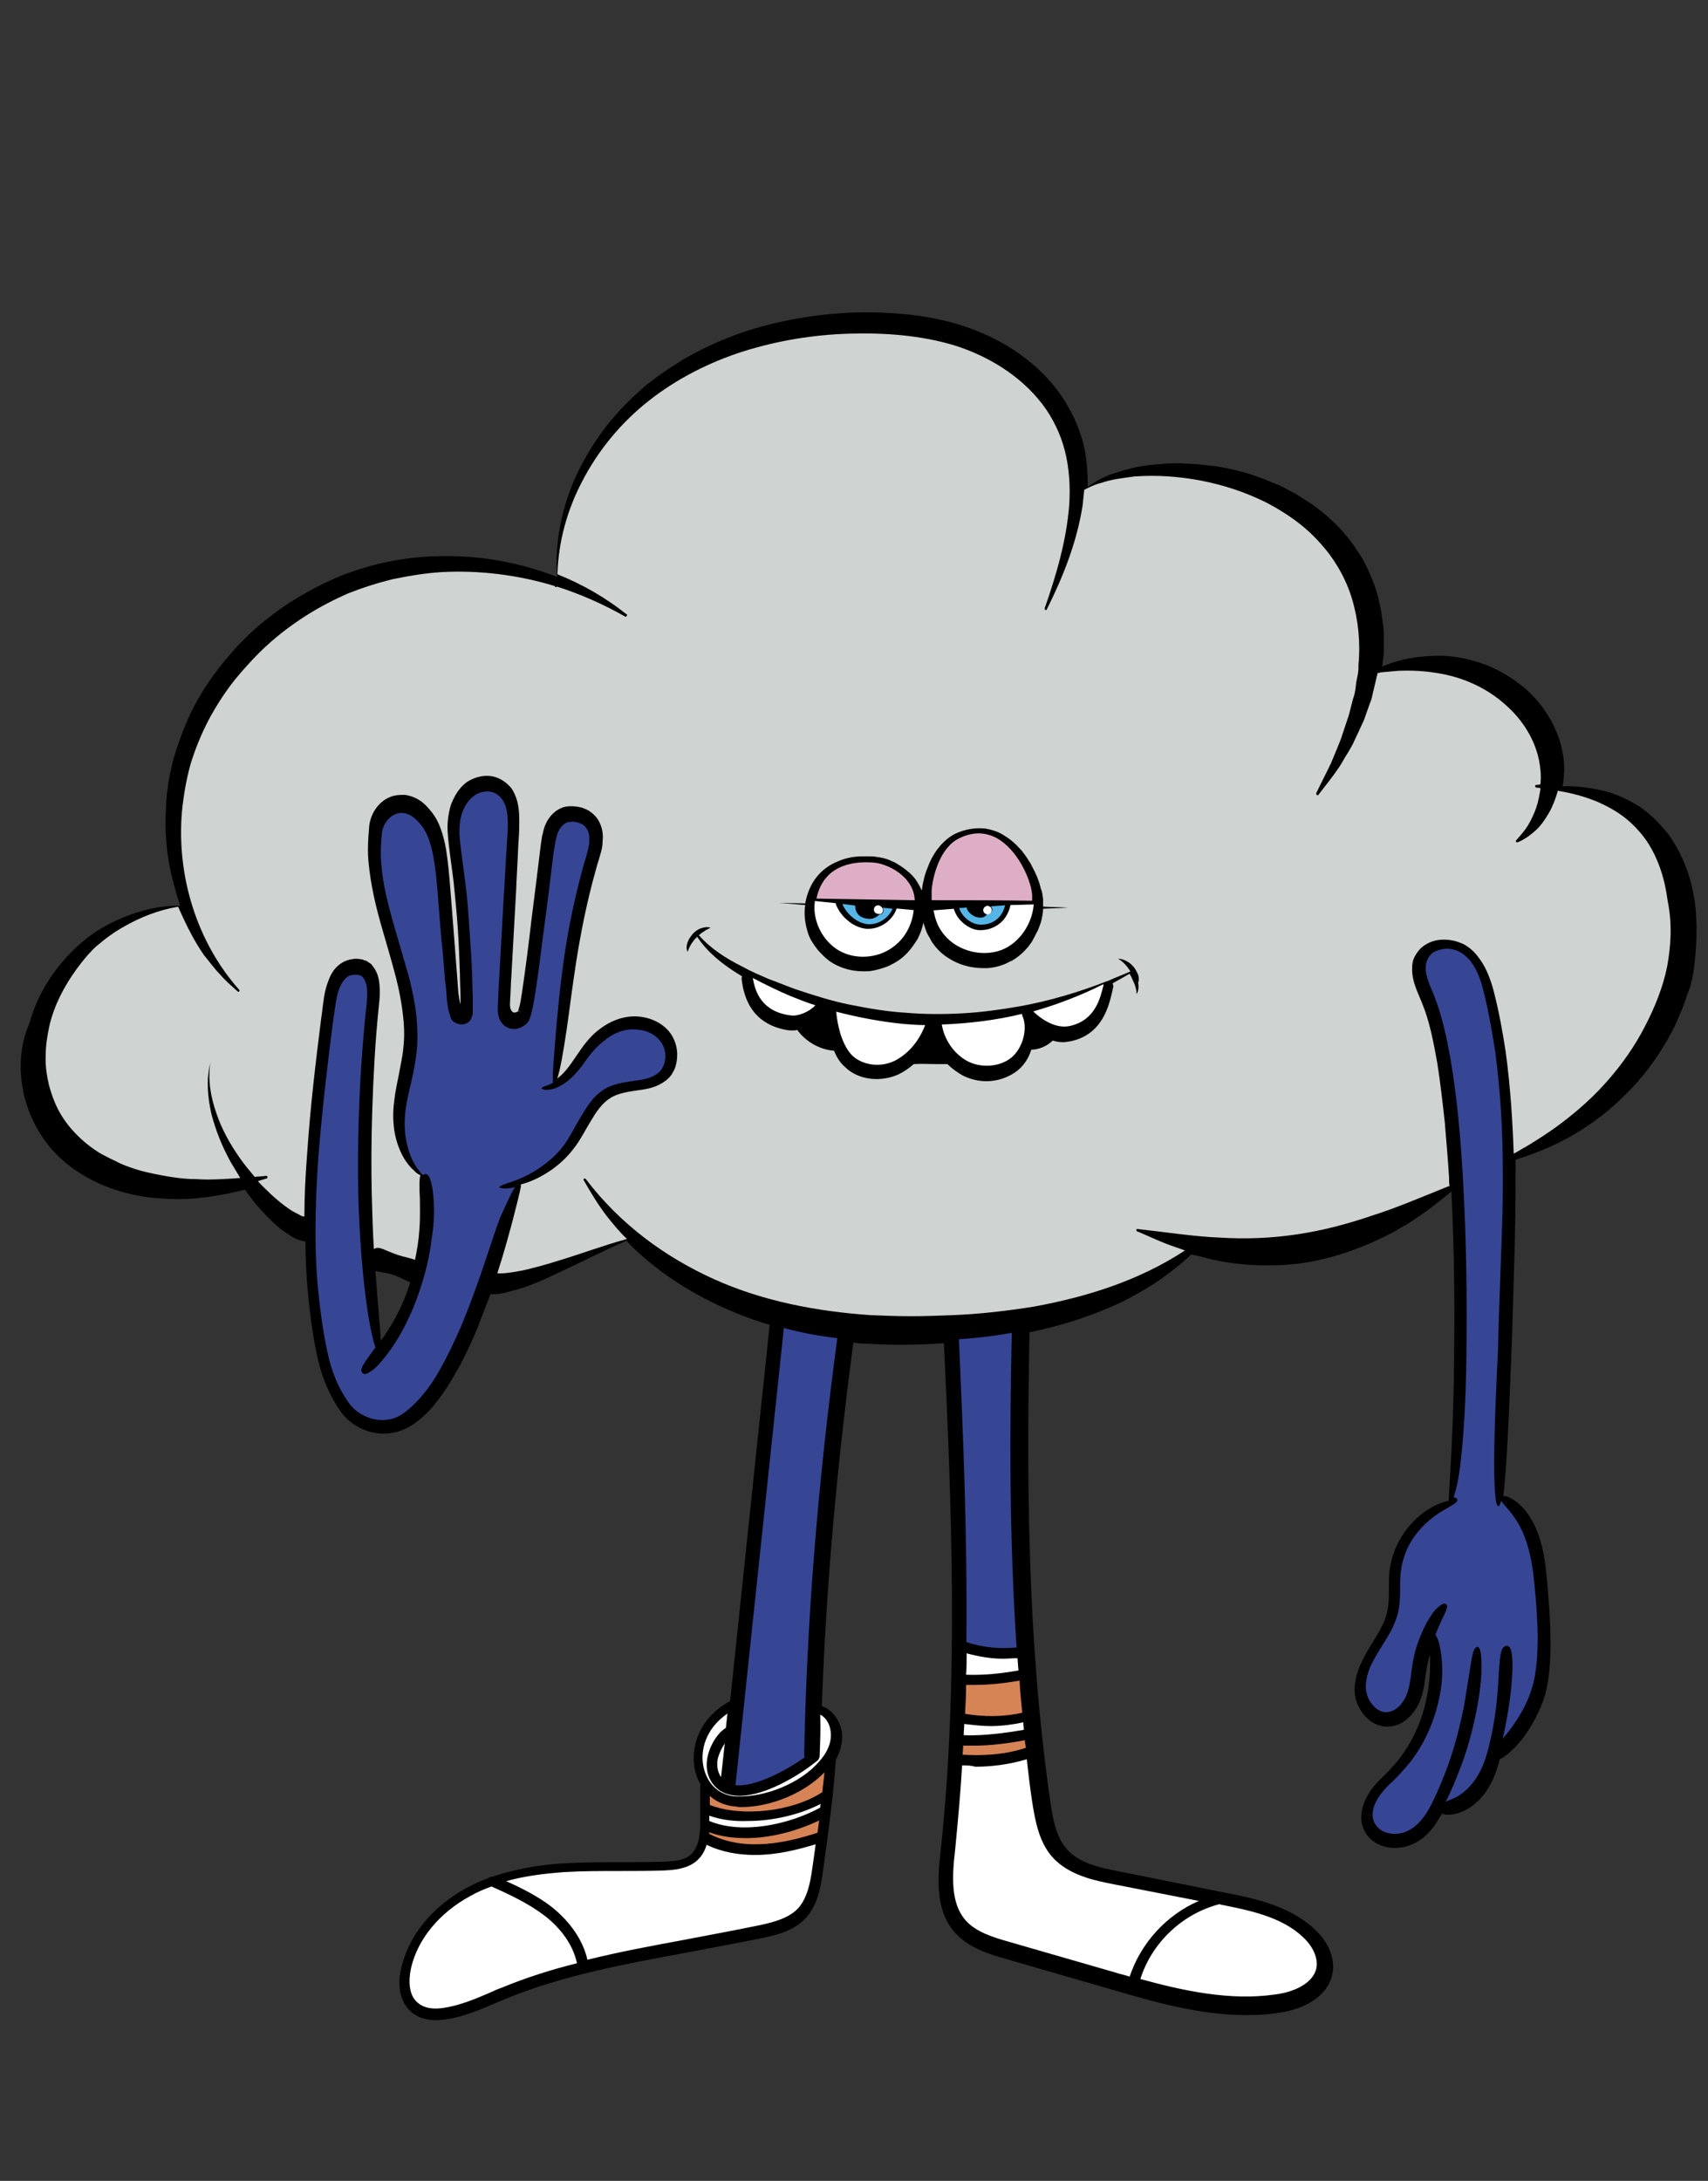 <?xml version="1.0" encoding="utf-8"?>
<!-- Generator: Adobe Illustrator 25.2.0, SVG Export Plug-In . SVG Version: 6.00 Build 0)  -->
<svg version="1.1" id="Layer_1" xmlns="http://www.w3.org/2000/svg" xmlns:xlink="http://www.w3.org/1999/xlink" x="0px" y="0px"
	 viewBox="0 0 639.1 815.7" style="enable-background:new 0 0 639.1 815.7;" xml:space="preserve">
<rect x="0" y="0" width="639.1" height="815.7" fill="#333333" stroke="none"/>
<style type="text/css">
	.st0{fill-rule:evenodd;clip-rule:evenodd;}
	.st1{fill-rule:evenodd;clip-rule:evenodd;fill:#CFD3D1;}
	.st2{fill-rule:evenodd;clip-rule:evenodd;fill:#55B5E6;}
	.st3{fill-rule:evenodd;clip-rule:evenodd;fill:#DEAEC6;}
	.st4{fill-rule:evenodd;clip-rule:evenodd;fill:#D68356;}
	.st5{fill-rule:evenodd;clip-rule:evenodd;fill:#374595;}
	.st6{fill-rule:evenodd;clip-rule:evenodd;fill:#FFFFFF;}
</style>
<g>
	<g>
		<path id="path_3fd3aec2a58ea16520d696b1d903070f" class="st0" d="M634.1,336.7c-0.8-4.4-1.8-9-3.6-13.2c-0.4-1-0.8-2.2-1.4-3.2
			c-0.4-1-1-2.2-1.6-3.2c-0.6-1-1.2-2-1.8-3c-0.6-1-1.4-2-2-2.8c-3-3.6-6.4-7-10.2-9.6c-4-2.4-8-4.4-12.2-5.6
			c-5.6-1.4-11.2-2.2-16.6-2c0.4-1.8,0.4-3.6,0.6-5.6c0-3-0.2-5.8-1-8.8c-0.6-3-1.8-5.8-3-8.4c-1.2-2.6-3-5.2-4.6-7.4
			c-1.8-2.4-3.8-4.4-6-6.4c-2.2-1.8-4.6-3.6-7-5c-2.4-1.4-5-2.8-7.6-3.8c-5.4-2-10.8-3.2-16.2-3.4c-8-0.2-15.6,1-22.7,4
			c0.2-1.6,0.4-3.2,0.6-5c0-2.4,0-4.6,0-7c0-2.4-0.4-4.8-0.8-7c0-1.2-0.4-2.4-0.6-3.6l-0.8-3.6c-1.2-4.6-3.2-9.2-5.4-13.4
			c-0.6-1.2-1.2-2-2-3.2l-2-3c-1.4-2-3-3.8-4.6-5.6c-1.6-1.8-3.4-3.4-5.2-5c-1.8-1.6-3.8-3-5.6-4.4c-2-1.2-4-2.6-6-3.8
			c-2-1-4-2.2-6.2-3.2c-2.2-0.8-4.2-1.8-6.4-2.6c-2.2-0.8-4.4-1.6-6.6-2.2c-4.4-1.2-8.8-2.2-13.4-2.6c-2.2-0.2-4.4-0.6-6.8-0.6
			l-3.4-0.2c-1.2,0-2.2,0-3.4,0c-4.6,0.2-9,0.6-13.4,1.4c-2.2,0.6-4.4,1-6.6,1.8l-3.2,1c-1,0.4-2,1-3.2,1.4c-1.8,1-3.6,2-5.2,3.2
			c0-4.4-0.2-8.8-1-13.2c-1.4-7.4-4.6-14.6-8.8-20.8c-2.2-3.2-4.6-6-7.2-8.6c-2.6-2.6-5.6-5-8.6-7.2c-6.2-4.4-13-7.6-19.8-10
			c-7-2.4-14.2-3.8-21.2-4.6c-7.2-0.8-14.2-1-21.2-0.8c-14.2,0.6-28.3,3-41.9,7.6c-6.8,2.4-13.2,5.2-19.6,8.8
			c-1.6,0.8-3.2,1.8-4.6,2.8c-1.6,1-3,1.8-4.6,3c-1.4,1-3,2-4.4,3.2l-2.2,1.6l-2,1.8c-5.4,4.8-10.4,10-14.6,15.8
			c-4.2,5.8-7.8,12-10.6,18.4c-4.8,11.4-7.2,23.9-6.2,35.9c-13.4-5.2-27.9-8-42.5-7.8c-6.4,0-12.8,0.6-19.2,1.8
			c-6.4,1.2-12.6,3-18.8,5.4c-6,2.4-11.8,5.4-17.4,8.8c-5.6,3.4-10.8,7.4-15.6,11.6c-4.8,4.4-9.2,9.2-13.2,14.4
			c-4,5.2-7.6,10.8-10.4,16.6c-2.8,6-5,12-6.8,18.4c-0.6,3.2-1.6,6.4-1.8,9.6c-0.6,3.2-0.6,6.6-0.8,9.8c-0.2,6.6,0.2,13,1.4,19.2
			c1,5.2,2.4,10.2,4,15.2c-7.4-0.2-14.6,1.6-21.4,4.4c-4.2,1.8-8.2,3.8-12,6.6c-3.6,2.6-7,5.8-10,9.2c-6,6.8-10.6,15-13,23.7
			C7.2,391.5,7,400.9,9,409.7c2.2,8.8,6.8,17.2,13.6,23.5c6.8,6.2,15,10.4,23.9,12.8c4.4,1.2,8.8,2,13.4,2.2c4.6,0.4,9,0.4,13.6,0
			c5.8-0.6,11.6-1.6,17.2-3c0.4,0,0.6-0.2,1-0.2c1.8,2.6,3.8,5.2,6,7.6c2.2,2.4,4.6,4.8,7.2,7c1.4,1,2.8,2,4.4,3
			c1.4,0.8,2.8,1.4,5,1.8c0,6.8,0.4,13.6,1,20c0.8,8,1.8,15.6,3.4,22.9c1.6,7.4,4.4,14.4,8.6,20.4c4.4,6.4,12.6,9.6,19.6,8.2
			c3.6-0.6,7-2.4,9.4-4.4c2.6-2,4.8-4.2,6.6-6.6c3.8-4.6,6.6-9.6,9.2-14.2c2.4-4.6,4.6-9.2,6.4-13.6c1.8-4.6,3.4-9,5-13
			c2.2,0,4.4-0.2,6.2-0.8c2.4-0.6,4.8-1.2,7-2c4.6-1.6,8.8-3.6,13-5.6c8.2-3.8,16.2-8,24.7-11.6l0,0c1,1,2,2.2,3.2,3.2
			c7.8,7.4,16.6,13.4,26.1,18.4c7.8,4,16,7.4,24.3,9.8l-14.8,140.7c-12.2,6.8-14.8,17.8-13.2,25.7c0.4,2,1.2,4,2.2,5.6
			c0,0.2-0.2,0.4-0.2,0.8c0,2.4,0,4.6,0,6.8c0,0.6,0,1,0,1.6l0,0c0,2,0,3.8,0,5.8c0,3.8-0.6,8.8-3.8,11.4c-2.4,2-6,2.2-9.4,2.4
			c-5.6,0.2-11.2,0.2-16.6,0.2c-6.8,0-13.8,0-20.8,0.4c-10.4,0.6-19.2,2.4-27.1,5c-0.6,0-1.2,0.2-1.6,0.6c-3,1-5.8,2.4-8.4,3.8
			c-12.4,6.8-21.2,17.4-24.1,29.5c-1.8,7.4-0.2,13.6,4,17c2.4,1.8,5.2,2.8,9,2.8c1.4,0,2.6-0.2,4.2-0.4c6.4-1,12.4-3.6,18-6
			c1.2-0.6,2.6-1,3.8-1.6c21.4-8.8,44.7-13,67.2-17.2c9.6-1.8,19.4-3.6,29.1-5.6c5.8-1.2,11.6-2.8,15.8-7.2
			c4.4-4.6,5.8-11.2,6.6-17.6l0.6-4.2c1.6-12,3.4-24.7,4.2-36.9c0-0.2,0-0.4,0-0.6c2-3.6,2.8-7.4,2.2-11c-0.8-4.2-3.6-7.8-7.4-9.2
			c1.6-43.9,5.4-87.6,11.8-135.9c2,0.2,3.8,0.4,5.8,0.4c9.4,0.6,18.8,0.4,28.1-0.2C356,561.7,358.8,629,352,692
			c-1,9.2-2.4,21.8,5,30.5c5.2,6,13,8.4,19.4,10.2l39.5,11.4c15.6,4.6,32.9,9.6,50.5,9.6c4,0,7.8-0.2,11.8-0.8
			c11.4-1.6,19-7.2,20.4-14.8c1-5.6-1.4-11.8-7-16.8c-9.4-8.6-22.7-11.4-33.3-13.4L419,700c-8.4-1.6-15.6-3.4-20-8.6
			c-3.8-4.4-5-10.8-6-17.6c-8.8-60.9-8.8-122.3-7.8-174.4c0-0.4,0-0.8-0.2-1c1.4-0.4,2.8-0.6,4.4-1c10.4-2.4,20.6-5.8,30.3-10.4
			c4.8-2.4,9.4-5,13.8-8c4-2.8,8-5.8,11.6-9.2c0.2-0.2,0.4-0.4,0.6-0.6l2.8,0.6c2.6,0.6,5,1.4,7.6,1.8c10.4,2,21,2.2,31.5,0.8
			c10.4-1.6,20.4-5,29.9-9.6l3.6-1.8c1.2-0.6,2.2-1.4,3.4-2c1.2-0.6,2.2-1.2,3.4-2l3.2-2.2c4.2-2.8,8.2-6,12-9.2
			c1.2,24.7,1.2,45.9,1,62.9c-0.2,18.2-0.8,32.1-1.4,41.3c-0.2,4-0.4,7.4-0.6,10.4c0,0.4,0,0.6,0,0.8c0,0.2,0,0.2,0,0.4
			c-0.6,0-1.2,0.2-1.8,0.4c-3.4,1-8.4,3.6-13,9c-2.2,2.6-4.4,6-5.8,10.2c-0.8,2-1.2,4.2-1.6,6.6c-0.2,2.4-0.2,4.8-0.2,7
			c0,2.4,0,4.6-0.4,7c-0.4,2.2-1,4.4-2.2,6.6c-2.2,4.6-5.8,9-8.4,15.2c-1.2,3-2,6.4-1.8,9.6c0.2,3.4,1.8,6.6,4,9
			c2.2,2.4,5.4,4,8.8,3.8c3.4-0.2,6.2-2,8-4c2-2,3.2-4.4,4-6.6c0.8-2.2,1.2-4.4,1.4-6.4c0.6-4,1-7.2,2-10v-0.2c0,3.6,0.2,8.8-1,15
			c-1.2,7-4,15.6-10.4,24.1c-0.8,1-1.6,2-2.6,3c-0.8,1-1.8,2-2.8,3c-2,2-4.4,4.2-6.2,7.2c-1.8,3-3.2,6.6-2.6,10.8
			c0.4,2,1.4,4.2,3,5.8c1.6,1.6,3.6,2.6,5.6,3.2c4,1,8.2,0.4,11.8-1.6c3.4-1.8,5.8-4.6,7.6-7.4c0.8-1.2,1.4-2.4,2.2-3.4
			c0.4,0.2,0.8,0.4,1.4,0.4c1.8,0.2,4.6-0.2,7.8-2c3-1.6,6.4-4.8,8.6-9c1.6-2.8,2.8-6,3.6-9.6c0.4-0.2,1-0.6,1.4-0.8
			c2-1.4,5-4,7.8-7.8c2.8-4,6-9.2,8-16.2c1.8-7,2-15,1.8-24.1c-0.2-4.4-0.4-8.6-0.8-12.4c-0.2-3.8-0.6-7.4-1-11
			c-0.8-6.8-2.6-12.8-5-17c-2.4-4.4-5.4-7-7.6-8.2c-1.4-0.8-2.6-1.2-3.2-1c1-7.8,2-25.7,3-52.7c0.4-9.4,0.6-19.8,1-31.3
			c0.4-11.4,0.6-24.1,0.6-37.7c0-1.4,0-2.8,0-4.2c1.8-0.6,3.6-1,5.4-1.8c13.2-4.6,25.5-12.2,35.7-22.5c6.2-6,11.4-13,15.8-20.6
			c1-2,2.2-3.8,3-5.8l2.6-6c0.8-2,1.4-4.2,2.2-6.2l0.6-1.6c0.2-0.6,0.4-1.2,0.4-1.8c0.4-1.2,0.6-2.2,0.8-3.4
			C634.9,354.6,635.3,345.8,634.1,336.7z M142.5,501.5c-0.2-4.8-1.2-13.6-2-26.1c1.6,0.4,4,0.6,6.6,1.4c2.8,1,4.8,2.2,6.4,2.8
			C150.6,489.3,146.2,496.3,142.5,501.5z"/>
	</g>
</g>
<g>
	<g>
		<path id="path_e4ae58d23db39c64be1254d4d898a406" class="st1" d="M623.8,361.6c-1.6,7.8-4.6,15.2-8.4,22.5
			c-3.6,7-8.2,13.6-13.6,19.8c-5.2,6-11.2,11.4-17.6,16.2c-4.2,3.2-8.6,6-13.2,8.8c-1.6,0.8-3,1.8-4.6,2.6c-0.4-12-1.2-24.7-3-38.1
			c-1.2-7.8-2.6-15.6-4.8-23.9c-1.2-4-2.8-8.4-6-12.2c-0.8-1-1.6-1.8-2.6-2.6c-1-0.8-2.2-1.6-3.4-2c-2.4-1-5-1.4-7.6-1.2
			c-2.6,0.2-5.2,1.2-7.4,3.2c-1,1-1.8,2.2-2.4,3.4c-0.6,1.2-0.8,2.6-0.8,3.8c-0.2,5.2,2.2,9.4,3.6,13c3,7.2,4.4,15,5.8,22.7
			c1.2,7.6,2,14.8,2.8,22.1c0.6,7.2,1.2,14,1.6,20.6c0,1.2,0,2.2,0.2,3.4h-0.2h-0.2c-10,4-19.2,8-28.7,11c-9.4,3.2-18.6,5.6-28.1,7
			c-9.4,1.4-18.8,1.8-28.7,1.2c-9.8-0.4-19.8-2-30.7-3.2h-0.2c-0.2,0-0.4,0-0.4,0.2c0,0.2,0,0.6,0.2,0.6c4.8,2,9.6,4.4,14.6,6
			l3.4,1.2c-17.4,11.4-36.9,17.4-56.5,21c-10,1.6-20.2,2.8-30.5,3.2c-5.2,0.2-10.2,0.4-15.4,0.4c-5.2,0-10.2-0.2-15.2-0.4
			c-20.2-1.4-40.3-5.2-58.5-13.4c-18.2-8.2-35.1-20.4-48.1-37.5l0,0c-0.2-0.2-0.4-0.2-0.6-0.2c-0.2,0.2-0.4,0.4-0.2,0.6
			c2.6,4.6,5.4,9.2,8.6,13.4c2.4,3,4.8,6,7.6,8.6c-8.8,2.4-17.2,5.6-25.9,8.2c-4.4,1.4-8.8,2.6-13.2,3.6c-2.2,0.4-4.4,0.8-6.6,1
			c-1,0-2,0.2-2.8,0c2.6-8,4.4-14.8,5.8-20c1.6-6.2,2.6-10.2,3-12.4c0-0.2,0-0.6,0-0.8c3.2-0.8,7-2.4,11.4-5.4
			c2.8-2,5.6-4.4,8.2-7.8c2.6-3.2,4.6-7.4,7-11.2c2.2-3.8,5.2-7.8,9.6-9.2c2.2-0.8,4.8-1.2,7.6-1.6c2.8-0.4,6-0.8,9.2-2.8
			c1.6-1,3-2.2,3.8-3.8c1-1.6,1.4-3.2,1.6-5c0.4-3.4-0.4-6.6-2.2-9.4c-1.8-2.6-4.4-4.4-7-5.4c-2.6-1-5.4-1.4-8-1.2
			c-5.2,0.4-9.4,2.8-12.6,5.4c-3.2,2.6-5.4,5.8-7.2,8.4c-1.8,2.6-3.2,4.8-4.8,6.6c-1,1.2-2,2-3,2.8c1-2.8,2.2-9.2,3.6-18.8
			c1-6.8,2-15.4,3.6-25.5c1.6-10,3.8-21.6,7.4-34.3c0.4-1.6,1-3.2,1.4-4.8c0.6-1.8,1-3.6,1-5.6c0.2-2,0-4.2-1-6.4c-0.4-1-1-2-2-3
			c-0.4-0.4-1-1-1.4-1.2c-0.2-0.2-0.6-0.4-0.8-0.6l-0.8-0.4c-2-1-4.4-1.4-7-1.2c-2.6,0.2-5,1.8-6.6,3.8c-1.6,2-2.4,4.2-2.8,6.4
			c-0.4,1-0.4,2.2-0.6,3.2c-0.2,1-0.2,2-0.4,3c-1,8.2-2,16.6-3.2,25.7c-1,8.8-2.2,18.2-3.6,27.7c-0.2,1.2-0.4,2.4-0.6,3.6
			c-0.2,1.2-0.6,2.2-0.8,3l0,0l0,0c0,0,0.2,0.2,0.4,0.2c0.2,0.2,0.4,0.4,0.6,0.4c-0.6-0.4-0.8-0.6-0.8-0.6l0,0l0,0l0,0l-0.2,0.2
			c-0.2,0.2-0.6,0.4-0.8,0.4c-0.6,0.2-1,0.2-1.4-0.2c-0.2-0.2-0.6-0.6-0.8-1.6c-0.2-1,0-2,0-3.2c0.2-2.6,0.2-5.2,0.4-7.8
			c0.6-10.4,1.2-21.2,1.8-32.3c0.2-5.6,0.6-11.2,0.8-16.8c0.2-3,0.4-5.6,0.4-8.8c0-3,0-6.2-1.2-9.6c-0.6-1.6-1.4-3.4-2.8-4.6
			c-1.4-1.4-3-2.4-4.8-3c-3.6-1.2-7.8-0.2-10.8,1.8c-3,2.2-4.8,5.4-6,8.6c-1,3.4-1.4,6.8-1.2,10s0.6,6.4,1,9.4c0.4,3,0.8,6,1.2,9
			c0.6,6,1.2,11.8,1.6,17.8c0.4,5.8,0.6,11.6,0.8,17.2c0,2.8,0.2,5.6,0.2,8.4c0,1,0,1.8,0,2.8c0-0.2,0-0.4-0.2-0.6
			c-0.2-1.2-0.4-2.4-0.6-3.8c-0.2-2.6-0.4-5.4-0.6-8c-0.4-5.4-0.8-10.6-1.2-15.6c-0.4-5.2-0.8-10.2-1.2-15.2
			c-0.4-5-0.8-9.8-1.6-14.8c-0.4-2.4-1-4.8-1.8-7.2c-0.8-2.4-2-4.8-3.6-6.8c-1.6-2-3.4-4-6-5.2c-1.2-0.6-2.6-1-4-1.2
			c-1.4,0-3,0-4.4,0.4c-5.6,1.6-8.8,7.2-9,12c-0.4,4.4-0.6,8.8-0.2,12.8c0.8,8.4,2.6,16,4.6,23.1c2,7,4,13.6,5.6,19.8
			c1.6,6.2,2.6,12.2,3,17.6c0.4,5.6-0.2,10.6-1.2,15.4c-0.8,4.8-2,9.2-2.4,13.6c-0.6,4.2-0.4,8.2,0.2,11.8c1.4,7,4.4,11.6,7.2,14
			c0.2,0.2,0.4,0.4,0.6,0.6c0.6,0.6,1.2,0.8,1.8,1.2c0,0.2-0.2,0.6-0.2,0.8c-0.2,1.8-0.2,4.2,0,7.6c0,3.4,0.2,7.4-0.2,12.2
			c-0.2,3.4-0.8,7-1.6,11c-1.6-0.6-3.8-1-6.4-1.8c-3-1-5.2-2.2-6.8-2.6c-1-0.2-1.6,0-2.2,0.4c-0.4-6.2-0.6-13-0.8-20.6
			c-0.2-9.4-0.2-20,0.2-31.7c0.4-11.6,1-24.5,2.4-38.1c0.2-1.8,0.4-3.6,0.4-5.4c0-1.8,0-3.8-0.6-6c-0.2-1-0.8-2.2-1.4-3.2
			c-0.4-0.6-0.8-1-1.2-1.6c-0.6-0.4-1.2-0.8-1.8-1.2c-0.6-0.2-1.2-0.4-1.8-0.6c-0.6,0-1.2-0.2-1.8-0.2s-1.2,0-1.8,0.2
			c-0.6,0-1.2,0.2-1.8,0.4c-2.4,0.8-4.4,2.6-5.6,4.6c-1.2,2-1.8,4-2.4,6c-1,4-1.2,8-1.8,11.8c-2,15.8-4,32.5-5.2,50.3
			c-0.6,7.8-1,15.4-1,23.1c-0.6,0-1.2-0.2-1.8-0.6c-1.2-0.6-2.4-1.2-3.6-2c-2.4-1.6-4.8-3.6-7-5.6c-1.6-1.6-3.4-3.2-5-5
			c1-0.4,2-0.6,3.2-1c0.2,0,0.4-0.2,0.4-0.6c0-0.2-0.2-0.4-0.6-0.4l0,0c-1.4,0.2-2.8,0.2-4.2,0.4c-2-2.4-4-4.8-5.8-7.4
			c-3.6-5.2-6.6-10.6-8.6-16.6c-2-5.8-3.2-12.2-2.2-18.6c-1.6,6.2-1,12.8,0.4,19c1.6,6.2,4,12.2,7.2,18c1.2,2,2.4,4,3.6,6
			c-5.8,0.4-11.4,0.8-16.8,0.4c-4.2,0-8.4-0.6-12.6-1.4c-4.2-0.8-8-1.6-11.8-3c-1.8-0.6-3.8-1.4-5.6-2.4c-1.8-0.8-3.6-1.8-5.2-2.6
			c-3.4-2-6.4-4.4-9-7c-2.6-2.6-4.8-5.4-6.6-8.6c-1.8-3.2-3-6.6-4-10.2c-0.8-3.6-1.4-7.4-1.2-11c0-3.8,0.6-7.4,1.4-11.2
			c1.8-7.6,5.4-14.6,10.2-21.2c1.2-1.6,2.4-3.2,3.8-4.8c0.6-0.8,1.4-1.4,2-2.2c0.6-0.6,1.4-1.4,2.2-2c3-2.6,6.4-5,10-7
			c6-3.4,12.6-6,19.6-7.2c0.2,0,0.2,0,0.4,0c0.2,0.4,0.4,1,0.6,1.4c2.6,5.8,5.4,11.4,9,16.6c2,2.4,3.8,5,6,7.2
			c2,2.4,4.4,4.4,6.6,6.4l0,0c0.2,0.2,0.4,0.2,0.6,0c0.2-0.2,0.2-0.4,0-0.6c-16-18-23.5-42.9-21.4-66.8c0.6-6,1.6-11.8,3.2-17.6
			c1.8-5.8,4-11.2,6.8-16.6c2.8-5.2,6-10.2,9.8-15c3.8-4.6,7.8-9,12.2-13c4.4-4,9.2-7.6,14.2-10.8c5-3.2,10.4-6,15.8-8.4
			c5.6-2.2,11.2-4,17-5.4c5.8-1.2,11.8-2.2,17.8-2.6c14.4-0.8,28.9,1,42.7,5.2l0,0l0,0c0,0.2,0.2,0.4,0.4,0.4c0.2,0,0.2,0,0.4-0.2
			c8.8,2.8,17.4,6.6,25.5,11.2c0.2,0.2,0.4,0,0.6-0.2c0.2-0.2,0.2-0.6,0-0.6l0,0c-7.8-6.2-16.4-11.2-25.9-15c0-0.2,0-0.4,0-0.6
			c0.4-11.6,3.6-23.3,9-33.7c6-11.8,14.8-22.5,25.3-30.7c10.4-8.2,22.7-14.4,35.3-18.4c12.8-4,26.1-6.2,39.5-6.6
			c13.4-0.4,26.9,0.6,39.5,4.4c12.6,4,24.5,11.2,32.7,21.8c4,5.2,7,11.4,8.6,17.8c1.6,6.4,2,13.2,1.6,19.8
			c-1,13.4-4.8,26.3-9.2,38.9c0,0.2,0,0.4,0.2,0.6c0.2,0.2,0.6,0,0.6-0.2l0,0c6-12,11.2-24.9,13.4-38.9c0.2-2,0.4-3.8,0.6-5.8
			c0.4-0.2,0.8-0.4,1.2-0.6c1.6-0.8,3.4-1.6,5.2-2c4-1.4,8.2-1.8,12.4-2.4c8.4-0.6,16.8,0,25.1,1.6c8.2,1.6,16.2,4.2,23.9,8
			c7.4,3.8,14.4,8.6,20,14.8c5.6,6,10,13.4,12.4,21.4c2.4,8,3.2,16.4,2.4,24.9v1.6l-0.2,1.6l-0.6,3l-0.4,3.2c-0.2,1-0.4,2-0.8,3
			l-1.6,6.2l-2,6l-1,3l-1.2,3l-2.4,5.8c-1.8,3.8-3.8,7.6-5.6,11.4c0,0.2,0,0.4,0.2,0.6c0.2,0.2,0.6,0.2,0.6,0l0,0
			c2.6-3.4,5.4-6.8,7.8-10.4c1.2-1.8,2.2-3.8,3.4-5.6l1.6-2.8l1.4-3c1-2,1.8-4,2.8-6l2.2-6.2c0.4-1,0.8-2,1-3.2l0.8-3.4l0.8-3.4
			l0.4-1.6l0,0c0.4,0,0.6,0,1-0.2c2.2-0.2,4.4-0.4,6.6-0.6c4.8-0.2,9.6,0,14.4,0.8c9.4,1.4,18.6,5.4,25.7,11.8
			c7.2,6.2,12.4,15,13.2,24.5c0.2,1.8,0.2,3.6,0,5.4c-0.6,0-1,0.2-1.6,0.2l0,0c-0.2,0-0.4,0.2-0.4,0.4s0.2,0.4,0.4,0.6
			c0.6,0,1,0,1.6,0.2c0,0.2,0,0.2,0,0.4c-0.4,2.4-0.8,4.6-1.6,7c-0.8,2.2-1.8,4.4-3,6.4c-1.2,2-2.8,3.8-4.4,5.6
			c-0.2,0.2-0.2,0.4-0.2,0.6c0.2,0.2,0.4,0.4,0.6,0.2h0.2c2.4-1,4.6-2.6,6.6-4.4c2-1.8,3.6-4.2,5-6.6s2.4-5.2,3.2-7.8
			c0-0.2,0-0.2,0-0.4c0,0,0,0,0.2,0c5.2,0.8,10.2,2.2,15,4.2c3.6,1.6,7.2,3.6,10.2,6c3,2.4,5.8,5.4,8,8.6c4.4,6.6,6.8,14.4,7.8,22.3
			C625.8,345.8,625.2,353.8,623.8,361.6z M425.2,363.2c-0.6-1.2-1.6-2.4-2.8-3.2c-1.2-0.8-2.6-1.4-4-1.4c2,1.2,3.4,2.8,4.6,4.8
			c0,0,0,0-0.2,0l0,0c-2.6,1.2-5.4,2.2-8,3.4c-0.2,0-0.4,0.2-0.6,0.2c-10.8,4.2-21.6,7.4-32.7,9.4c-7,1.2-14,2.2-21.2,2.6
			c-7,0.4-14.2,0.4-21.2-0.2c-7-0.4-14-1.6-21-3c-7-1.4-13.8-3.6-20.4-5.8c-3.4-1.2-6.6-2.6-10-3.8c-3.2-1.4-6.6-2.8-9.8-4.6
			c-6-3-11.8-6.6-16.4-11.8c0.6-0.4,1-1,1.6-1.2c0.8-0.6,1.8-1.2,2.8-1.6c-1.2-0.4-2.4-0.2-3.6,0.2c-1.2,0.4-2.2,1.2-3,2
			c-0.8,1-1.6,2-2,3.2c-0.4,1.2-0.6,2.4,0,3.6c0.4-1.2,0.8-2,1.4-3c0.6-0.8,1.2-1.8,2-2.4l0.2-0.2c3.8,5.8,9.4,10.2,15.2,13.8
			c0.6,0.4,1,0.6,1.6,1c-0.2,0.2-0.2,0.6-0.2,1c0.6,4.6,2.4,17,17.8,19.2c0.4,0,0.8,0,1.4,0c0.6,0,1.2,0,1.6-0.2
			c3.2,4.4,8.4,7.4,13.8,7.8c1,2.6,2.4,4.6,4,6c3,3,7.4,4.6,11.8,4.6c2.8,0,5.8-0.6,8.4-1.8c2-1,3.8-2.2,5.6-3.8c3-0.2,5.8,0,8.4,0
			c1.6,0,3,0,4.2,0c1.6,1.6,3.6,3,5.6,4.2c2.8,1.4,5.8,2.2,9,2.2c4.2,0,8.2-1.4,11.4-3.8c2.6-2,4.4-4.8,5.4-8c2.6,0,5.8-1.2,8-3.4
			c1.2,0.4,2.6,0.6,3.8,0.6c1,0,2-0.2,3.2-0.4c11.6-2.6,14-13.2,15.2-18.2c0.2-0.6,0.2-1.2,0.4-1.8c0.2-0.6,0-1-0.2-1.6
			c2.2-1.2,4.2-2.4,6.4-3.6l0,0c0,0.2,0.2,0.2,0.2,0.4c0.6,1,1,2.2,1.6,3.4c0.4,1.2,0.8,2.4,0.8,3.8c0.8-1.2,0.8-2.8,0.6-4.2
			C426.4,365.8,426,364.6,425.2,363.2z M302.5,349.5c0.4,1,0.8,2,1.4,2.8c0.6,1,1.2,1.8,1.8,2.6c0.6,0.8,1.4,1.6,2.2,2.4
			c1.2,1.2,2.4,2.2,3.8,3c3.4,2,7.4,3,11.2,3c1.2,0,2.4,0,3.4-0.2c2.2-0.4,4.2-1,6.2-1.8c1.2-0.6,2.4-1.2,3.6-2
			c2.4-1.6,4.4-3.8,6-6.2c0.4-0.6,0.8-1.2,1.2-1.8c1-2,1.8-4,2.2-6.2c0.2,0.6,0.4,1.2,0.6,1.8c0.4,1.2,0.8,2.4,1.6,3.6
			c0.4,0.6,0.6,1.2,1,1.8c1.6,2.4,3.6,4.4,5.8,5.8c3.8,2.6,8.6,4,13.2,4c0.6,0,1.4,0,2,0c2-0.2,4-0.6,6-1.4c1-0.4,2-1,3-1.4
			c2.4-1.4,4.4-3.2,6.2-5.4c0.6-0.8,1.4-1.8,1.8-2.8c0.6-1,1-2,1.6-3c0.4-1,0.8-2,1.2-3.2c0.4-1.6,0.8-3.4,0.8-5
			c3.2-0.2,6.2-0.2,9.4-0.4c-3.2-0.2-6.2-0.2-9.4-0.4c0-0.4,0-1,0-1.4c0-0.4,0-1,0-1.4c0-0.4-0.2-1-0.2-1.6
			c-0.2-0.8-0.2-1.4-0.6-2.2c0-0.2-0.2-0.4-0.2-0.8c-0.6-2.4-1.6-4.8-3-7.4c-0.2-0.4-0.4-0.8-0.6-1.2c-0.6-1-1.2-1.8-1.8-2.8
			c-0.4-0.6-0.8-1-1.2-1.6c-0.4-0.6-0.8-1-1.4-1.6c-1.8-2-3.8-3.6-6.2-5c-2-1.2-4.2-1.8-6.4-2.2c-3.6-0.4-7.6,0.2-11.4,2
			c-4.2,2.2-7.4,6.2-9.4,10.6c-0.4,1-0.8,2-1.2,3c-0.4,1.2-0.8,2.2-1,3.4c-0.4,1.4-0.6,2.8-0.8,4.2l0,0c-0.6-1.4-1.4-2.8-2.2-4
			c-1.4-2-3.4-3.6-5.4-5c-0.6-0.4-1-0.6-1.6-1c-0.6-0.4-1.4-0.8-2-1c-2-1-4-1.4-5.8-1.6c-0.8-0.2-1.8-0.2-2.6-0.2
			c-0.8,0-1.8,0-2.6,0c-3.2,0-6.2,0.6-9,1.8c-6.6,2.6-11,8-12.4,15.8l-9.8-0.2l9.8,0.8C300.7,342.1,301.3,345.9,302.5,349.5z"/>
	</g>
</g>
<g>
	<g>
		<path id="path_8d8a49282b1a6d4908010ef36615cbdb" class="st2" d="M369.5,341.8C369.5,341.8,369.5,342,369.5,341.8
			c1,0,1.8-0.6,1.8-1.6c0-0.4-0.2-1-0.6-1.2l0,0c2-0.2,3.4-0.2,5.4-0.4c-1.8,7.4-8.4,7.4-9.8,7.2c-2.8-0.2-6.4-2.8-7.4-6.2
			c1.4,0,1.4,0,2.8-0.2c0.2,1.8,2.8,4,5.4,3.8C368.1,343.2,368.9,342.6,369.5,341.8z M320,338.7l-4.8-0.6c1.4,3.6,5.4,7.2,9.6,7.6
			c4.6,0.2,8-3,9.2-5.8l-3.8-0.4c0.2,0.2,0.4,0.6,0.4,1c0,1-0.8,1.6-1.6,1.6l0,0c-1,1-2.4,1.6-3.6,1.6
			C323,343.6,320,342.6,320,338.7z"/>
	</g>
</g>
<g>
	<g>
		<path id="path_54f72d002d7792416cfd6d4a9df27c25" class="st3" d="M348.6,336.7c0-1.2,0-2.4,0-3.6c0.4-5.6,3.2-16.2,10.4-19.6
			c2.4-1.2,5-1.8,7.2-1.8c2.2,0,4.6,0.6,6.8,1.8c7.6,4.2,12.6,15,13.2,21c0,0.8,0,1.6,0,2.4C373.9,336.7,361.2,336.7,348.6,336.7z
			 M342.2,335.7c-1-8.2-10-12.4-14.6-13c-5.8-0.6-19.2-0.6-22.1,13.4l36.9,0.6C342.2,336.5,342.2,336.1,342.2,335.7z"/>
	</g>
</g>
<g>
	<g>
		<path id="path_6927656c190f46ef137bc26e1ae7ac54" class="st4" d="M383.5,650.9c0,1,0.2,1.8,0.4,2.8c-8.2,2.8-17,3-23.7,2.6
			c0-1.2,0.2-2.2,0.2-3.4c0.8,0,1.8,0,2.8,0C370.7,653.1,379.1,651.7,383.5,650.9z M364.5,630.2c-1,0-2,0-3,0
			c0,3.6-0.2,7.2-0.4,10.8c6.8,1.2,14.6,1.2,21.4-0.4c-0.4-4-0.8-8-1-12C375.5,629.6,370.3,630.2,364.5,630.2z M275.6,675.7
			c-3.8-0.2-7.4-1.6-10-4c0,1,0,2,0,3c0,0.2,0,0.2,0,0.4c11.6,4.6,30.9,2.6,42.1-4.8c0.2-2.4,0.6-5,0.8-7.4c-7.6,7.8-20,13-31.3,13
			C276.7,675.9,276.1,675.9,275.6,675.7z M265.4,685.3c0,0.2,0,0.4,0,0.6c13.4,7,29.3,3.2,40.5-0.4c0.2-1.6,0.4-3.2,0.6-4.6
			c-8,3.8-17.8,6.6-27.3,6.6C274.2,687.5,269.6,686.9,265.4,685.3z"/>
	</g>
</g>
<g>
	<g>
		<path id="path_c634dc7c627411a6442b6f1ac0f24d02" class="st5" d="M559.5,559.1c0.2,2.8,0.6,4.2,1.2,4.2c0.4,0,0.6-0.6,1-2
			c0.2,0.4,0.6,1,1.2,1.6c1.4,1.6,3.6,4,5.6,7.6c2,3.6,3.8,8.8,4.8,15.2c0.6,3.2,0.8,6.8,1.2,10.6c0.4,3.8,0.6,8,0.8,12.2
			c0.2,4.4,0,8.4-0.2,12.2c-0.4,3.8-0.8,7.4-1.8,10.4c-1.8,6.2-4.8,11-7.4,14.6c-1.2,1.8-2.4,3.2-3.6,4.6
			c2.4-10.8,3.4-19.4,3.6-25.3c0.2-6.2-0.4-9.4-2-9.4c-2.2,0-2.6,3-3,9c-0.4,6-0.6,14.8-3.2,26.1c-1.2,5.6-2.8,10.4-5,13.8
			c-2.2,3.6-4.8,5.8-7,7.2c-2,1.2-3.6,1.6-4.8,2.2c0.2-0.4,0.4-0.8,0.6-1c1.2-2.6,2.4-5.2,3.4-7.8c4.2-10,6.4-19,7.8-26.5
			c1.4-7.4,1.8-13,1.6-16.8c0-3.8-0.6-5.8-1.4-5.8c-1.2,0-1.8,1.8-2.4,5.4c-0.6,3.6-1.4,9-2.6,16.2c-1.4,7-3.4,15.8-7.2,25.7
			c-1,2.4-2,5-3.2,7.6c-1.2,2.6-2.4,5.2-4,7.6c-1.6,2.4-3.6,4.6-6.2,6c-2.4,1.4-5.6,1.8-8.4,1c-2.8-0.8-4.8-3-5.2-5.6
			c-0.4-2.6,0.6-5.4,2.2-7.8c1.6-2.4,3.6-4.4,5.8-6.4c1-1,2-2,3-3.2c1-1,1.8-2.2,2.8-3.2c7-9,10-18.4,11.4-26.1
			c1.4-7.6,0.6-13.8-0.2-17.6c-0.4-2-1-3.4-1.6-4.2l0,0c1-2.6,2-4.6,2.8-6.4c1.4-2.8,2-4.4,1.2-5c-0.8-0.6-2.4,0.2-4.6,2.8
			c-2,2.6-4.6,7.2-6.6,13.6c-1,3.2-1.6,7-2,10.8c-0.6,3.8-1.2,7.6-4,10.6c-1.2,1.4-3,2.4-4.8,2.6c-1.8,0.2-3.8-0.8-5.2-2.4
			c-1.6-1.6-2.6-4-2.8-6.2c-0.2-2.6,0.4-5.2,1.4-7.8c2.2-5.2,5.8-9.8,8.4-14.8c1.2-2.6,2.2-5.2,2.6-8c0.4-2.6,0.4-5.2,0.4-7.6
			s0-4.6,0.4-6.6c0.2-2,0.8-3.8,1.4-5.6c1.2-3.4,3-6.2,5-8.6c3.8-4.6,7.8-7,10.6-8.6c2.8-1.6,4.2-2.4,4-3.4c0-0.4-0.6-0.6-1.4-0.8
			c0-0.2,0.2-0.4,0.2-0.6c0.8-2.4,1.6-5.8,2.2-10.6c1.2-9.4,2.2-23.5,2.4-41.7c0.2-18.4,0.2-41.1-1.4-68c-0.8-13.4-2-27.9-4.6-43.3
			c-1.4-7.6-3-15.6-6.2-23.7c-0.8-2-1.6-3.6-2.2-5.6c-0.6-1.8-1-3.6-0.8-5.4c0.2-1.8,1-3.2,2.2-4.4c1.2-1,3-1.6,4.8-1.8
			c1.8-0.2,3.8,0.2,5.4,1c1.6,0.8,3,2,4.2,3.4c2.4,3,3.8,6.8,4.8,10.6c2,7.8,3.4,15.8,4.6,23.5c2,15.2,2.8,29.9,2.8,43.3
			c0.2,13.4-0.4,26.1-0.8,37.5c-0.4,11.4-0.8,21.8-1,31.3C559.1,533.4,558.7,551.4,559.5,559.1z M358.8,500.9
			c1.6,35.7,3.2,74.4,2.8,113.3c6.2,2,12.2,2.6,18.8,2c-2.8-41.5-2.6-81.8-1.8-117.7C372.1,499.7,365.5,500.5,358.8,500.9z
			 M275.2,667.7c7.2,0.8,18.8-5.4,25.9-10.4c0-0.2-0.2-0.6-0.2-0.8c1-50.7,5-100.4,12.4-156c-6.8-0.8-13.4-2-20-3.8L275.2,667.7z
			 M192.7,444c-0.2,0-0.4,0-0.6,0.2c-3.4,0.6-5.2,0.2-5.2-0.2c0-0.4,1.6-1,4.6-2c3-1,7.4-2.8,12.4-6.6c2.4-1.8,5-4.2,7.2-7.2
			c2.2-3,4-6.8,6.4-10.8c1.2-2,2.6-4.2,4.4-6.4c1.8-2,4.2-4,7.2-5c2.8-1,5.8-1.4,8.6-1.8c2.8-0.4,5.4-0.8,7.6-2.2
			c4.2-2.4,4.6-8.4,2.2-12c-1.2-1.8-3-3.2-5-4c-2-0.8-4.2-1-6.2-1c-4,0.2-7.6,2-10.4,4.4c-2.8,2.2-5,4.8-6.8,7.4
			c-1.8,2.6-3.6,4.8-5.6,6.6c-2,1.8-3.8,2.8-5.6,3.6c-3.4,1.2-5.4,0.4-5.2,0c0-0.6,1.6-0.6,4.2-2c0-0.2,0-0.6,0-0.8
			c-0.2-2.8,0.4-9.2,1.2-19.2c0.6-6.8,1.4-15.4,2.8-25.5c1.4-10,3.6-21.8,7.2-34.9c0.4-1.6,1-3.2,1.4-4.8c0.4-1.6,0.8-3,1-4.6
			c0-0.8,0-1.6,0-2.2c0-0.6-0.2-1.4-0.4-2c-0.6-1.2-1.2-2.2-2.4-2.8c-1.2-0.6-2.8-1-4.2-0.8c-1.4,0-2.4,0.6-3.4,1.8
			c-1,1-1.6,2.6-2,4.4c-0.4,1.6-0.6,3.6-1,5.6c-1,8.2-2,16.6-3.2,25.5c-1.2,8.8-2.2,18-3.8,27.9c-0.4,2.4-0.8,4.8-1.6,7.6
			c-0.2,0.4-0.2,0.6-0.4,1.2c-0.2,0.4-0.6,1-0.8,1.2c-0.6,0.6-1.4,1.2-2.2,1.6c-1.6,0.8-3.8,1-5.4,0c-0.8-0.4-1.6-1-2.2-2
			c-0.6-0.8-0.8-1.6-1-2.4c-0.4-1.6-0.2-3-0.2-4.4c0.2-2.6,0.2-5.2,0.4-7.8c0.6-10.4,1.2-21.2,1.8-32.3c0.4-5.6,0.6-11.2,1-16.8
			c0.2-5.6,1.2-11.6-0.2-16.6c-0.8-2.6-2.2-4.4-4.4-5.4c-2.2-0.8-4.8-0.6-7,0.8c-1,0.6-2,1.6-2.8,2.6c-0.8,1-1.4,2.2-2,3.6
			c-1,2.6-1.2,5.4-1.2,8.4c0.2,3,0.6,6,1,9c0.4,3,0.8,6,1.2,9.2c0.8,6,1.2,12,1.6,18c0.4,6,0.8,11.8,1,17.4c0,2.8,0.2,5.8,0.2,8.6
			c0,1.4,0,2.8,0,4.2v0.6c0,0.4,0,0.6-0.2,1c-0.2,0.6-0.4,1.2-0.8,1.8c-0.8,1-2.2,1.6-3.4,1.4c-1.2,0-2.6-0.6-3.4-1.6
			c-0.2-0.2-0.4-0.6-0.4-0.8l-0.2-0.4V380c-0.2-0.4-0.2-0.8-0.4-1c-0.4-1.4-0.6-3-0.8-4.4c-0.2-2.8-0.4-5.4-0.8-8.2
			c-0.4-5.4-0.8-10.6-1.4-15.6c-0.4-5.2-0.8-10.2-1.2-15.2c-0.4-5-0.8-9.8-1.6-14.4c-0.8-4.6-2-9-4.4-12.2c-1.2-1.6-2.6-3-4.2-4
			c-1.6-0.8-3.2-1.2-4.8-0.8c-3.2,0.8-5.6,4-6,7.4c-0.4,4-0.6,8-0.2,11.8c0.6,7.8,2.6,15.2,4.6,22.3c2,7,4,13.6,5.8,20
			c1.6,6.4,2.8,12.6,3,18.6c0.4,6-0.4,11.6-1.4,16.6c-1,5-2.2,9.2-2.8,13.2c-0.6,4-0.6,7.4-0.2,10.6c0.8,6.2,3,10.6,5,13
			c0.6,0.8,1,1.4,1.6,1.8c0.2-0.2,0.6-0.4,0.8-0.4c0.8,0,1.6,0.8,2,2.4c0.6,1.8,1,4.4,1.2,7.8c0.2,3.4,0.2,7.8-0.6,12.8
			c-0.6,5-1.6,10.8-3.6,17.2c-3.8,12.8-9.2,22.1-13.6,27.7c-2.2,2.8-4,4.8-5.6,5.8c-1.6,1.2-2.6,1.4-3.2,0.8
			c-0.8-0.6-0.6-1.8,0.4-3.4c1-1.6,2.4-3.6,4.4-6.2c-2.2-6.2-5.4-25.1-6.4-55.7c-0.2-9.6-0.2-20.2,0.2-31.9
			c0.4-11.8,1.2-24.5,2.6-38.3c0.4-3.4,0.8-6.8,0.2-9.8c-0.4-1.4-1-2.6-1.8-3.2c-0.8-0.6-2.4-0.6-3.8-0.4c-2.6,0.6-4.2,3.6-5.2,7
			c-0.8,3.4-1.2,7.4-1.8,11.2c-2,15.6-4,32.5-5.4,50.1c-1.2,17.6-1.6,34.5,0,50.1c0.8,7.8,1.8,15.2,3.4,22.5c1.4,7,4,13.4,7.8,18.8
			c3.4,5,9.6,7.4,14.8,6.6c2.8-0.4,5-1.6,7.2-3.4c2.2-1.8,4.2-3.8,5.8-5.8c3.6-4.2,6.2-8.8,8.6-13.4c2.4-4.6,4.4-9,6.2-13.2
			c7-17,10.8-30.7,14.2-39.7C189.7,449.8,191.5,445.8,192.7,444z"/>
	</g>
</g>
<g>
	<g>
		<path id="path_a85cc25ae32bb1fcec9ef8a5d82bdd51" class="st6" d="M456.3,712.2l0.6,0.2c10,2,22.5,4.4,30.5,12
			c4,3.6,5.8,8,5.2,11.6c-1.2,6-8.8,9.2-15.6,10c-16.8,2.4-34.3-1.4-50.3-5.8C431,726.6,442.4,715.8,456.3,712.2z M360,660.3
			c-0.6,10.6-1.6,21-2.6,31.5c-1.2,10.2-1.6,19.8,3.6,26.1c4,4.8,11,6.8,16.6,8.4l39.5,11.4c1.8,0.6,3.8,1,5.6,1.6
			c4.2-12.6,13.8-23.1,25.9-28.3l-31.7-6.2c-7.2-1.4-17.2-3.4-23.3-10.4c-4.8-5.6-6.2-13-7.4-20.6c-0.8-5.2-1.4-10.6-2-15.8
			c-6.6,2-13.4,2.8-19.2,2.8C363.2,660.3,361.6,660.3,360,660.3z M400.5,383.7c9.4-2.2,11.2-10.4,12.4-15.2c0-0.2,0-0.2,0-0.4
			c-8.4,4.2-17.2,7.6-26.3,10.2C390.3,381.8,395.5,384.9,400.5,383.7z M378.1,338.5c-1.4,6.8-6.8,9.4-11.2,9.4c-0.2,0-0.4,0-0.6,0
			c-3.6-0.2-8.2-3.6-9.4-8c-2.6,0.2-5.2,0.4-7.6,0.6c0.6,3,1.4,5.6,3,7.8c4.6,7,14.6,10,22.5,7c6.6-2.6,11.4-9.6,12-17
			C383.7,338.3,380.9,338.5,378.1,338.5z M360.8,644.8c0,1.4-0.2,2.8-0.2,4.2c7.6,0.4,18-1.2,22.5-2c0-1-0.2-1.8-0.2-2.8
			c-3.8,0.8-8,1.4-12.2,1.4C367.5,645.6,364.1,645.2,360.8,644.8z M382.5,379.2c-9.8,2.4-20,3.6-30.1,4c1,6,4.8,11.2,9.8,13.8
			c5.2,2.6,12,2,16.2-1.4c4.4-3.6,6.4-11.2,4-16C382.5,379.4,382.5,379.4,382.5,379.2z M375.3,620.4c-4.6,0-9-0.8-13.6-2
			c0,2.6,0,5.4-0.2,8c7,0.2,12.6-0.4,19.6-1.6c-0.2-1.6-0.2-3-0.4-4.6C378.9,620.2,377.1,620.4,375.3,620.4z M312.9,378.4
			c0.2,2.8,0.8,5.6,1.6,8.4c1.2,3.6,2.6,6.2,4.4,8c3.8,3.6,10.4,4.6,15.8,2c4.8-2.4,9-7,11.4-13.2c0,0,0,0,0-0.2
			c-2.6,0-5.2-0.2-7.8-0.4C330,382.2,321.4,380.6,312.9,378.4z M313.7,355.4c6,3.6,14.4,3.2,20.2-1c4.6-3.2,7.4-8.4,8-14l-6.4-0.6
			c-1.2,3.8-5.4,7.6-10.6,7.6c-0.2,0-0.4,0-0.6,0c-5.4-0.4-10.2-5.2-11.6-9.4c0,0,0,0,0-0.2l-7.8-0.8c0,0,0,0,0,0.2
			C303.9,344.2,307.7,351.8,313.7,355.4z M306.7,656.5c0,1.2-0.6,2-1.6,2.6c-5.2,4.2-18.2,12.6-28.5,12.6c-2,0-3.8-0.4-5.4-1
			c-0.6-0.2-1-0.6-1.6-0.8c-4.2-2.8-6-7.6-4.8-13c1-4.6,4-9,6.8-10.6l0.6-5.4c-8.4,5.8-10.2,14-9,19.8c1,4.8,3.8,8.6,7.8,10.2
			c1.4,0.6,3,1,4.6,1c10.8,0.4,23.9-5,30.7-12.8c2.6-2.8,5.4-7.2,4.4-12.2c-0.4-2.4-1.8-4.6-3.8-5.6
			C307.1,646.3,306.9,651.5,306.7,656.5z M265.4,679.1c0,0.6,0,1.4,0,2c12.6,5.2,30.1,1.2,41.5-5c0-0.4,0-0.8,0.2-1.4
			c-7.4,3.8-17.4,6.4-27.3,6.4C274.8,681.3,269.8,680.7,265.4,679.1z M264.4,690c-0.8,2.8-2.2,4.8-4.2,6.4c-3.4,2.6-7.8,3-11.6,3.2
			c-5.6,0.2-11.2,0.2-16.8,0.2c-6.8,0-13.8,0-20.6,0.4c-8.2,0.6-15.4,1.6-21.8,3.4c5.8,2.6,11.8,5.6,17,9.6
			c7,5.6,11.8,12.6,13.4,19.8c12-3,24.1-5.2,35.9-7.4c9.4-1.8,19.2-3.6,28.9-5.6c5.4-1.2,10.4-2.6,13.8-6c3.6-3.8,4.8-9.6,5.6-15.6
			l0.6-4.2c0.2-1.4,0.4-3,0.6-4.4c-6.6,2-14.4,4-22.7,4C276.5,693.8,270.2,692.8,264.4,690z M281.7,365.8c0.8,5,3.2,12.6,14.2,14
			c2.8,0.4,7-1.4,9.2-3.8c-3.2-1-6.2-2.2-9.2-3.4C291.1,370.6,286.3,368.2,281.7,365.8z M269.8,664.7l1.4-12.6c-1,1.4-2,3.4-2.6,5.6
			C268.2,659.7,268.2,662.3,269.8,664.7z M203.9,716.6c-6-4.6-13.2-8-20-11c-2.8,1-5.6,2.2-8,3.6c-11.4,6.2-19.6,16-22.1,26.9
			c-1,4.6-1,10.4,2.8,13.2c2.2,1.8,5.6,2.4,10,1.6c6-1,11.6-3.4,17.2-5.8c1.2-0.6,2.6-1.2,3.8-1.6c9.2-3.8,18.6-6.8,28.3-9.2
			C214.5,727.8,210.3,721.6,203.9,716.6z M330.4,340.4c0-0.4-0.2-0.6-0.4-1c-0.4-0.4-0.8-0.8-1.4-0.8c-1,0-1.6,0.8-1.6,1.6
			c0,1,0.8,1.6,1.6,1.6l0,0C329.6,342.2,330.4,341.4,330.4,340.4z M371.1,340.4c0-0.4-0.2-1-0.6-1.2c-0.2-0.2-0.6-0.4-1-0.4
			c-0.8,0-1.6,0.8-1.6,1.6c0,0.8,0.6,1.4,1.4,1.6c0,0,0,0,0.2,0C370.5,342,371.1,341.2,371.1,340.4z"/>
	</g>
</g>
</svg>
